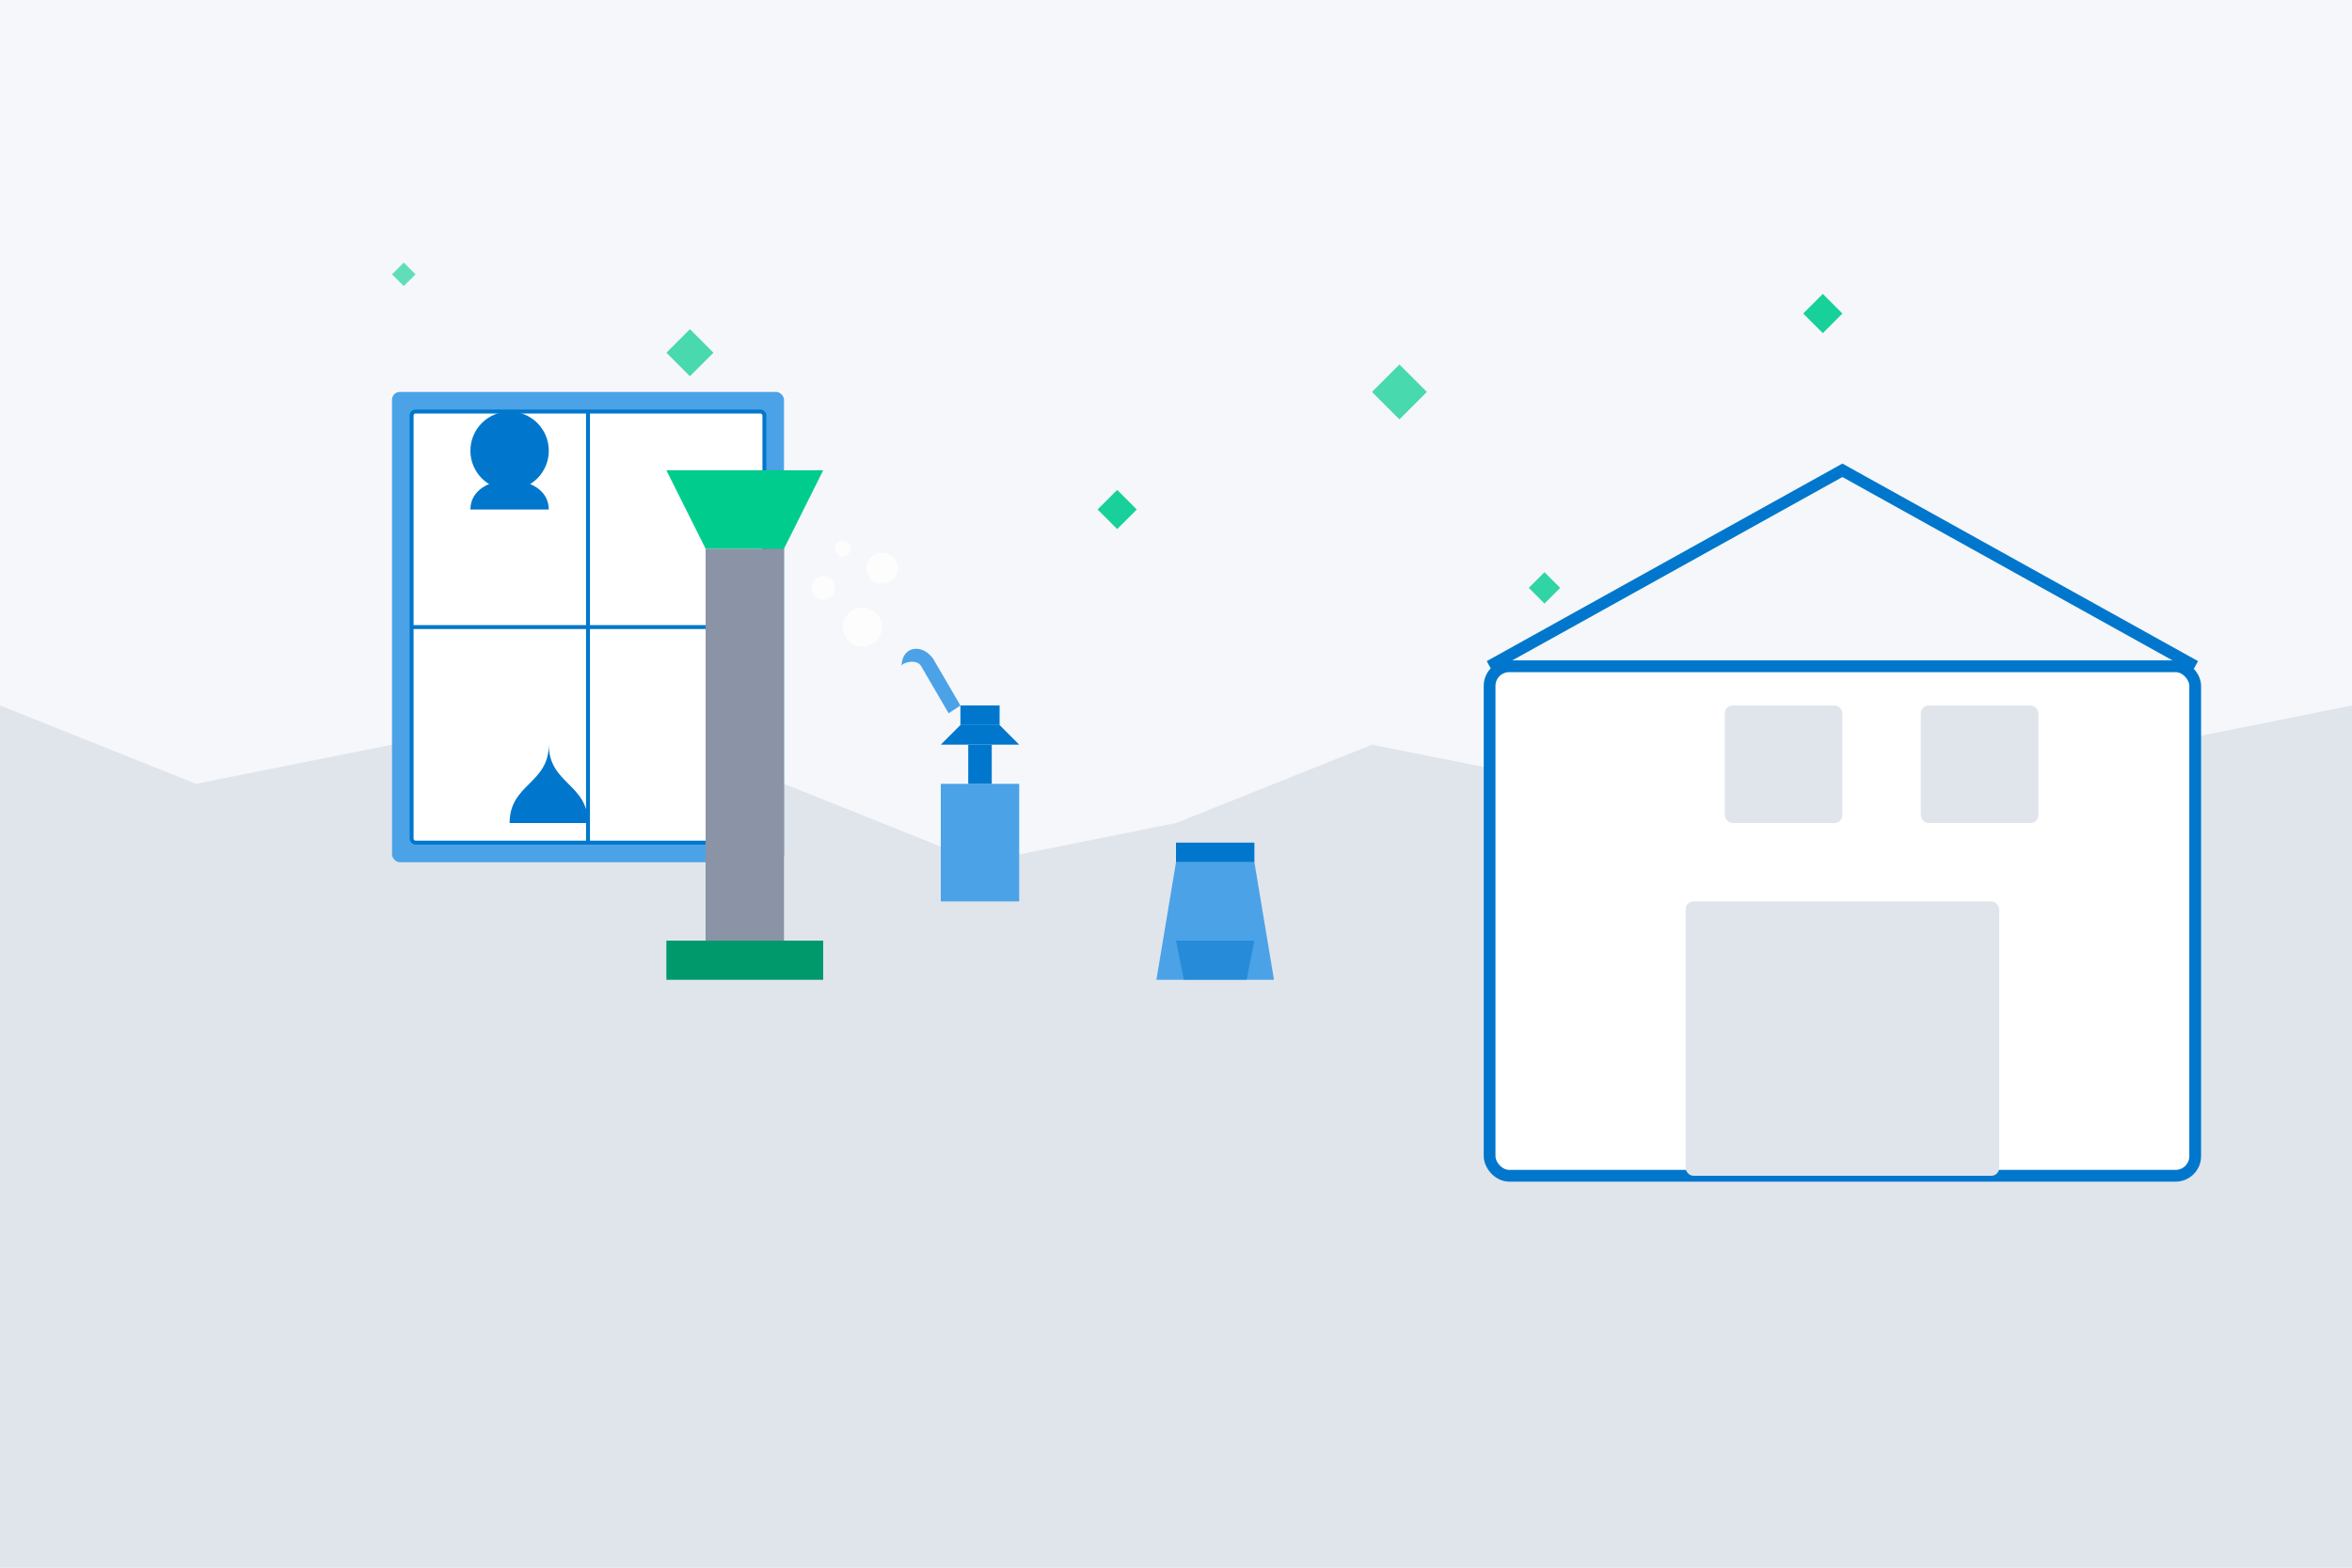 <svg xmlns="http://www.w3.org/2000/svg" viewBox="0 0 600 400" width="600" height="400">
  <!-- Background -->
  <rect width="600" height="400" fill="#f5f7fa" />
  
  <!-- Building silhouette -->
  <path d="M0 180L50 200L100 190L150 210L200 200L250 220L300 210L350 190L400 200L450 180L500 210L550 190L600 180L600 400L0 400Z" fill="#e0e5ec" />
  
  <!-- House outline -->
  <rect x="380" y="170" width="180" height="130" rx="5" fill="#ffffff" stroke="#0077cc" stroke-width="3" />
  <path d="M380 170L470 120L560 170" fill="none" stroke="#0077cc" stroke-width="3" />
  <rect x="430" y="230" width="80" height="70" rx="2" fill="#e0e5ec" />
  <rect x="440" y="180" width="30" height="30" rx="2" fill="#e0e5ec" />
  <rect x="490" y="180" width="30" height="30" rx="2" fill="#e0e5ec" />
  
  <!-- Window with cleaner -->
  <rect x="100" y="100" width="100" height="120" rx="2" fill="#4ca2e6" />
  <rect x="105" y="105" width="90" height="110" rx="1" fill="#ffffff" stroke="#0077cc" stroke-width="1" />
  <line x1="150" y1="105" x2="150" y2="215" stroke="#0077cc" stroke-width="1" />
  <line x1="105" y1="160" x2="195" y2="160" stroke="#0077cc" stroke-width="1" />
  
  <!-- Cleaning person silhouette -->
  <path d="M120 130C120 120 140 120 140 130L140 190C140 200 150 200 150 210L130 210C130 200 140 200 140 190L140 130Z" fill="#0077cc" />
  <circle cx="130" cy="115" r="10" fill="#0077cc" />
  
  <!-- Cleaning equipment -->
  <path d="M180 140L200 140L200 240L180 240Z" fill="#8a94a6" />
  <path d="M170 240L210 240L210 250L170 250Z" fill="#00996b" />
  <path d="M180 140L200 140L210 120L170 120Z" fill="#00cc8e" />
  
  <!-- Cleaning spray -->
  <path d="M240 200L260 200L260 230L240 230Z" fill="#4ca2e6" />
  <path d="M247 200L247 190L253 190L253 200Z" fill="#0077cc" />
  <path d="M240 190L245 185L255 185L260 190Z" fill="#0077cc" />
  <path d="M245 185L245 180L255 180L255 185Z" fill="#0077cc" />
  <path d="M230 170C230 165 235 164 238 168L245 180L242 182L235 170C234 168 230 169 230 170Z" fill="#4ca2e6" />
  
  <!-- Bubbles -->
  <circle cx="220" cy="160" r="5" fill="#ffffff" opacity="0.8" />
  <circle cx="210" cy="150" r="3" fill="#ffffff" opacity="0.8" />
  <circle cx="225" cy="145" r="4" fill="#ffffff" opacity="0.8" />
  <circle cx="215" cy="140" r="2" fill="#ffffff" opacity="0.8" />
  
  <!-- Bucket -->
  <path d="M320 220L300 220L295 250L325 250Z" fill="#4ca2e6" />
  <path d="M320 220L300 220L300 215L320 215Z" fill="#0077cc" />
  <path d="M300 240L320 240L318 250L302 250Z" fill="#0077cc" opacity="0.5" />
  
  <!-- Sparkle elements -->
  <path d="M280 130l5 5 5-5-5-5-5 5z" fill="#00cc8e" opacity="0.9" />
  <path d="M350 100l7 7 7-7-7-7-7 7z" fill="#00cc8e" opacity="0.7" />
  <path d="M390 150l4 4 4-4-4-4-4 4z" fill="#00cc8e" opacity="0.8" />
  <path d="M100 70l3 3 3-3-3-3-3 3z" fill="#00cc8e" opacity="0.6" />
  <path d="M170 90l6 6 6-6-6-6-6 6z" fill="#00cc8e" opacity="0.7" />
  <path d="M460 80l5 5 5-5-5-5-5 5z" fill="#00cc8e" opacity="0.9" />
</svg>
